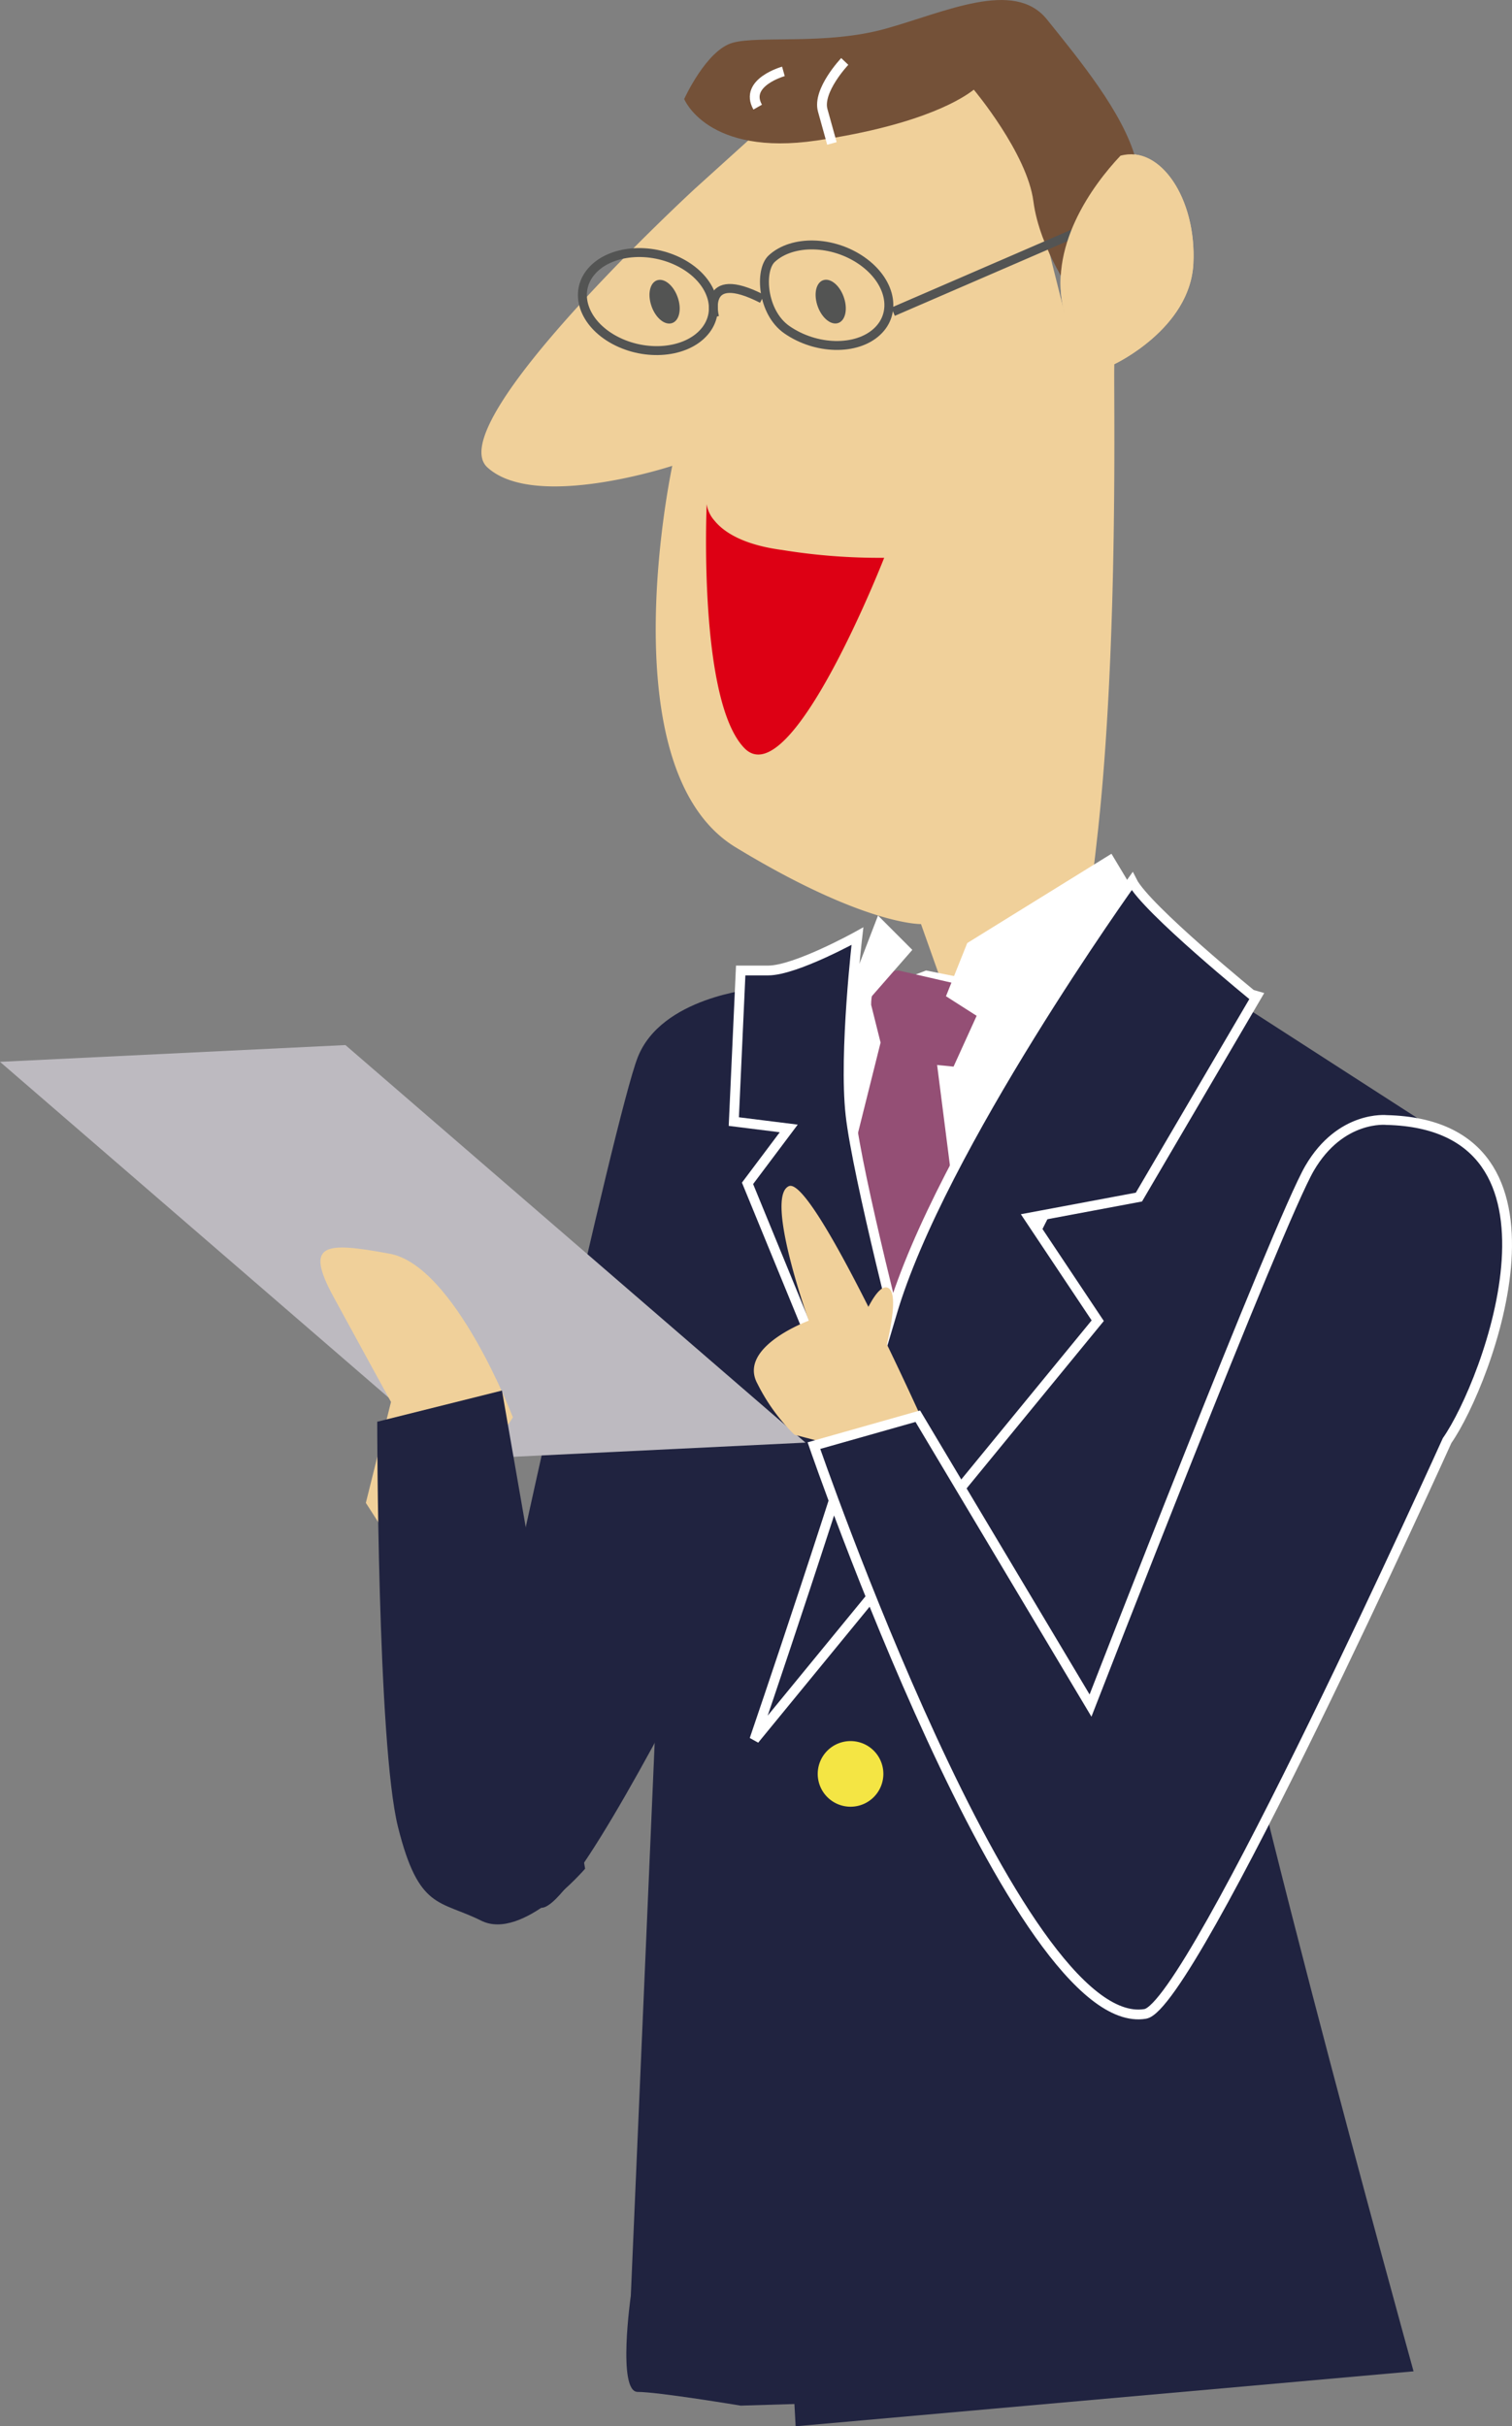<svg id="グループ_398" data-name="グループ 398" xmlns="http://www.w3.org/2000/svg" width="148.122" height="237.672" viewBox="0 0 148.122 237.672">
  <rect x="0" y="0" width="148.122" height="237.672" fill="#808080" stroke="none"/>
  <g id="グループ_396" data-name="グループ 396" transform="translate(47.162)">
    <g id="グループ_395" data-name="グループ 395">
      <path id="パス_615" data-name="パス 615" d="M2740.757,2417.688l-3.366,78.027s-1.345,9.417.672,9.417,10.092,1.344,10.092,1.344l22.2-.672-3.361-94.171" transform="translate(-2722.756 -2270.824)" fill="#202340" fill-rule="evenodd"/>
      <path id="パス_616" data-name="パス 616" d="M2705.133,2431.2l4.039,74.667,60.535-5.382s-20.065-72.4-20.065-81.818" transform="translate(-2678.391 -2268.193)" fill="#202340" fill-rule="evenodd"/>
      <path id="パス_617" data-name="パス 617" d="M2748.056,2469.664c4.82.539,32.179-58.44,32.179-58.44l-11.278-31.564s-9.107.8-11.408,6.715-13.608,58.051-13.608,58.051Z" transform="translate(-2742.244 -2282.782)" fill="#202340" fill-rule="evenodd"/>
      <path id="パス_618" data-name="パス 618" d="M2755.158,2376.531l26.279,16.943s-17.52,35.69-19.909,49.606-2.391,15.123-2.391,15.123l-49.372-3.024s-3.983-37.506-4.778-46.582,2.627-19.208,2.627-19.208l3.483-5.518,25.744-4.918" transform="translate(-2689.756 -2283.953)" fill="#202340" fill-rule="evenodd"/>
      <path id="パス_619" data-name="パス 619" d="M2748.422,2320.149l-6.691,6.052s-25.011,23.021-20.328,27.3,18.112-.154,18.112-.154-6.395,29.708,6.212,37.372,18.153,7.516,18.153,7.516l9.7,27.323a181.107,181.107,0,0,0,7.542-35.616c2.19-19.2,1.6-44.518,1.7-46.556,0,0,7.414-3.461,7.739-9.835s-3.249-11.667-7.14-10.583c-2.694,2.848-7.263,9.005-5.459,15.487L2771.572,2313Z" transform="translate(-2720.818 -2307.715)" fill="#f0d09a" fill-rule="evenodd"/>
      <path id="パス_620" data-name="パス 620" d="M2752.009,2317.94s-.024.02-.079.061c-.786.591-4.563,3.328-15.293,4.916s-13-4.061-13-4.061,2.158-4.79,4.753-5.513,9.14.25,14.975-1.375,12.6-4.9,15.808-.911,7.424,9.1,8.687,13.641,1.8,6.48,1.8,6.48l-7.812,7.063s-3.386-4.645-4-9.362S2752.009,2317.94,2752.009,2317.94Z" transform="translate(-2703.773 -2309.155)" fill="#745138" fill-rule="evenodd"/>
      <path id="パス_621" data-name="パス 621" d="M2747.915,2313.536s-2.7,2.846-2.158,4.791.9,3.239.9,3.239" transform="translate(-2712.321 -2307.516)" fill="none" stroke="#fff" stroke-width="0.96" fill-rule="evenodd"/>
      <path id="パス_622" data-name="パス 622" d="M2752.871,2314.243s-3.888,1.083-2.52,3.5" transform="translate(-2723.287 -2307.25)" fill="none" stroke="#fff" stroke-width="0.96" fill-rule="evenodd"/>
      <path id="パス_623" data-name="パス 623" d="M2726.671,2381.707l8.746-3.364,13.453,2.69,4.708,8.745s-18.833,40.358-21.524,37S2726.671,2381.707,2726.671,2381.707Z" transform="translate(-2691.859 -2283.275)" fill="#fff" fill-rule="evenodd"/>
      <path id="パス_624" data-name="パス 624" d="M2747.225,2382.933l4.033,31.613-12.107,8.746-2.687-16.816,6.052-24.216Z" transform="translate(-2702.992 -2281.811)" fill="#944f75" fill-rule="evenodd"/>
      <path id="パス_625" data-name="パス 625" d="M2735.482,2381.707l1.345,5.382,6.728.671,3.363-7.4-8.746-2.019S2735.482,2378.343,2735.482,2381.707Z" transform="translate(-2697.303 -2283.275)" fill="#944f75" fill-rule="evenodd"/>
      <path id="パス_626" data-name="パス 626" d="M2722.265,2383.977l2.083-5.209,14.128-8.747,6.054,10.089-17.488,22.2v-1.343l-1.349-14.8Z" transform="translate(-2676.755 -2286.388)" fill="#fff" fill-rule="evenodd"/>
      <path id="パス_627" data-name="パス 627" d="M2746.25,2383.172l-5.381,8.743,6.726-17.489,3.361,3.363Z" transform="translate(-2708.743 -2284.74)" fill="#fff" fill-rule="evenodd"/>
      <path id="パス_628" data-name="パス 628" d="M2758.173,2417.6s-4.71-18.161-5.381-24.216.677-17.489.677-17.489-6.055,3.364-8.745,3.364h-2.691l-.674,14.8,5.382.672-4.038,5.379,10.766,26.234" transform="translate(-2716.634 -2284.191)" fill="#202340" stroke="#fff" stroke-width="0.96" fill-rule="evenodd"/>
      <path id="パス_629" data-name="パス 629" d="M2753.389,2371.979s-18.834,26.234-23.545,42.376-13.454,41.706-13.454,41.706l33.634-41.032-6.729-10.091,10.765-2.018,11.437-19.506S2754.732,2374.669,2753.389,2371.979Z" transform="translate(-2689.648 -2285.656)" fill="#202340" stroke="#fff" stroke-width="0.96" fill-rule="evenodd"/>
      <path id="パス_630" data-name="パス 630" d="M2749.363,2436.494a3.215,3.215,0,1,1-3.213-3.214A3.212,3.212,0,0,1,2749.363,2436.494Z" transform="translate(-2709.987 -2262.727)" fill="#f4e544" fill-rule="evenodd"/>
      <path id="パス_631" data-name="パス 631" d="M2766.991,2334.937c-1.8,2.085-5.733,2.438-8.786.8s-4.066-4.664-2.261-6.747,5.737-2.437,8.784-.8S2768.794,2332.853,2766.991,2334.937Z" transform="translate(-2745.158 -2302.421)" fill="none" stroke="#535453" stroke-width="0.875" fill-rule="evenodd"/>
      <path id="パス_632" data-name="パス 632" d="M2753.554,2335.127c-2.026,1.865-5.979,1.768-8.823-.209-2.438-1.7-2.707-5.829-1.473-6.962,2.024-1.862,5.978-1.77,8.818.209S2755.581,2333.264,2753.554,2335.127Z" transform="translate(-2714.813 -2302.623)" fill="none" stroke="#535453" stroke-width="0.875" fill-rule="evenodd"/>
      <path id="パス_633" data-name="パス 633" d="M2751.7,2332.531s-1.337-4.86,4.651-1.8" transform="translate(-2728.855 -2301.462)" fill="none" stroke="#535453" stroke-width="0.875" fill-rule="evenodd"/>
      <line id="線_78" data-name="線 78" y1="7.823" x2="18.073" transform="translate(40.325 22.714)" fill="none" stroke="#535453" stroke-width="0.875"/>
      <path id="パス_634" data-name="パス 634" d="M2726.089,2340.714s7.414-3.461,7.738-9.835-3.248-11.666-7.14-10.583c-2.694,2.849-7.264,9.005-5.459,15.487" transform="translate(-2664.085 -2305.041)" fill="#f0d09a" fill-rule="evenodd"/>
    </g>
    <path id="パス_635" data-name="パス 635" d="M2742.939,2345.1a3.108,3.108,0,0,0,.755,1.6c.863,1.068,2.709,2.367,6.64,2.885a59.164,59.164,0,0,0,9.992.765s-9.115,23.326-13.684,18.654S2742.939,2345.1,2742.939,2345.1Z" transform="translate(-2720.87 -2295.709)" fill="#dd0014" fill-rule="evenodd"/>
    <path id="パス_636" data-name="パス 636" d="M2760.259,2330.948c.363,1.167.063,2.251-.675,2.419s-1.623-.646-1.98-1.822-.06-2.253.678-2.418S2759.9,2329.776,2760.259,2330.948Z" transform="translate(-2740.988 -2301.693)" fill="#535453" fill-rule="evenodd"/>
    <path id="パス_637" data-name="パス 637" d="M2748.418,2330.941c.362,1.169.062,2.253-.675,2.421s-1.623-.649-1.98-1.822-.061-2.254.678-2.421S2748.064,2329.768,2748.418,2330.941Z" transform="translate(-2712.874 -2301.695)" fill="#535453" fill-rule="evenodd"/>
  </g>
  <path id="パス_638" data-name="パス 638" d="M2782.323,2383.66l45.071,38.943-33.839,1.643-45.071-38.943Z" transform="translate(-2748.484 -2281.287)" fill="#bdbac0" fill-rule="evenodd"/>
  <path id="パス_639" data-name="パス 639" d="M2778.326,2430.15l9.875-15.422s-5.667-14.839-12.049-16.023-8.405-1.076-5.515,4.233,5.624,10.281,5.624,10.281l-2.463,9.889" transform="translate(-2737.958 -2275.888)" fill="#f0d09a" fill-rule="evenodd"/>
  <path id="パス_640" data-name="パス 640" d="M2784.562,2455.128s-6.112,7.126-10.183,5.09-6.108-1.019-8.145-9.164-2.037-39.71-2.037-39.71l12.219-3.054Z" transform="translate(-2727.241 -2272.073)" fill="#202340" fill-rule="evenodd"/>
  <g id="グループ_397" data-name="グループ 397" transform="translate(73.848 116.164)">
    <path id="パス_641" data-name="パス 641" d="M2756.776,2417.554s-11.124-24.916-13.5-23.823,1.958,13.174,1.958,13.174-7.021,2.565-5.021,6.188a18.675,18.675,0,0,0,3.619,4.984l6.013,1.582" transform="translate(-2739.852 -2393.697)" fill="#f0d09a" fill-rule="evenodd"/>
    <path id="パス_642" data-name="パス 642" d="M2742.239,2406.013s2.039-5.922,3.36-4.979-.946,8.3-.946,8.3" transform="translate(-2732.368 -2390.99)" fill="#f0d09a" fill-rule="evenodd"/>
  </g>
  <path id="パス_643" data-name="パス 643" d="M2754.572,2389.007s-4.505-.5-7.553,4.726-21.46,52.633-21.46,52.633l-16.92-28.345-10.175,2.883s19.879,57.763,32.456,55.666c4.56-.76,29.572-56.161,29.572-56.161C2764.461,2414.727,2774.031,2389.487,2754.572,2389.007Z" transform="translate(-2618.728 -2279.292)" fill="#202340" stroke="#fff" stroke-width="0.96" fill-rule="evenodd"/>
</svg>
